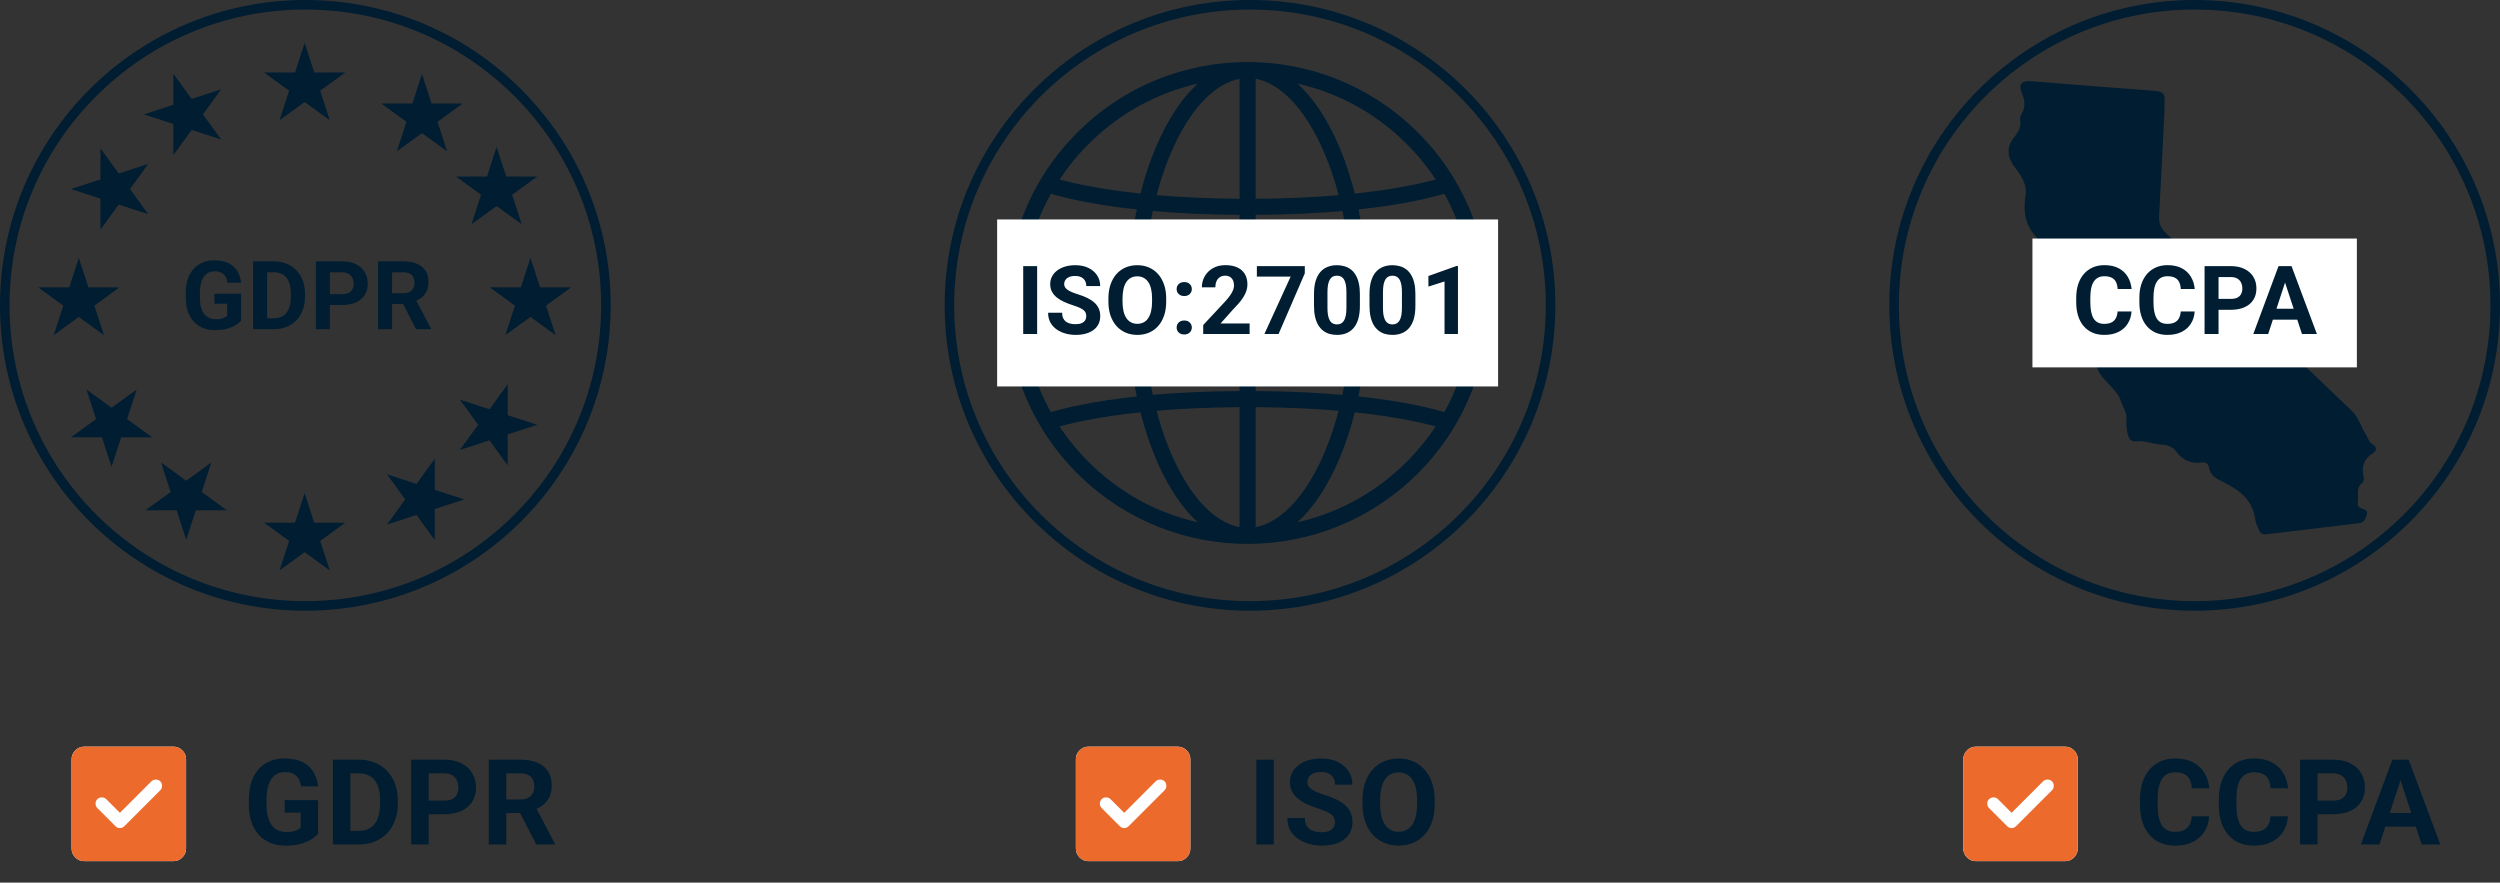 <svg width="524" height="185" viewBox="0 0 524 185" fill="none" xmlns="http://www.w3.org/2000/svg">
<rect x="0" y="0" width="524" height="185" fill="#333333" stroke="none"/>
<circle cx="64" cy="64" r="63" stroke="#001D32" stroke-width="2"/>
<path fill-rule="evenodd" clip-rule="evenodd" d="M63.853 9L65.863 15.188H72.374L67.109 19.015L69.119 25.203L63.853 21.38L58.588 25.203L60.598 19.015L55.333 15.188H61.843L63.853 9Z" fill="#001D32"/>
<path fill-rule="evenodd" clip-rule="evenodd" d="M88.444 15.518L90.458 21.706H96.965L91.699 25.533L93.71 31.721L88.444 27.897L83.179 31.721L85.192 25.533L79.927 21.706H86.434L88.444 15.518Z" fill="#001D32"/>
<path fill-rule="evenodd" clip-rule="evenodd" d="M104.086 30.809L106.1 36.997H112.607L107.342 40.824L109.352 47.012L104.086 43.188L98.821 47.012L100.834 40.824L95.569 36.997H102.076L104.086 30.809Z" fill="#001D32"/>
<path fill-rule="evenodd" clip-rule="evenodd" d="M111.186 54.042L113.2 60.234H119.707L114.442 64.061L116.452 70.249L111.186 66.422L105.921 70.249L107.934 64.061L102.669 60.234H109.176L111.186 54.042Z" fill="#001D32"/>
<path fill-rule="evenodd" clip-rule="evenodd" d="M16.521 54.042L18.531 60.234H25.038L19.776 64.061L21.786 70.249L16.521 66.422L11.255 70.249L13.265 64.061L8 60.234H14.511L16.521 54.042Z" fill="#001D32"/>
<path fill-rule="evenodd" clip-rule="evenodd" d="M63.853 103.357L65.863 109.548H72.374L67.109 113.372L69.119 119.563L63.853 115.736L58.588 119.563L60.598 113.372L55.333 109.548H61.843L63.853 103.357Z" fill="#001D32"/>
<path fill-rule="evenodd" clip-rule="evenodd" d="M14.865 39.617L21.053 37.607V31.1L24.88 36.365L31.068 34.352L27.245 39.617L31.068 44.886L24.88 42.873L21.053 48.138V41.631L14.865 39.617Z" fill="#001D32"/>
<path fill-rule="evenodd" clip-rule="evenodd" d="M30.156 23.975L36.344 21.965V15.458L40.171 20.724L46.359 18.713L42.536 23.975L46.359 29.244L40.171 27.231L36.344 32.496V25.989L30.156 23.975Z" fill="#001D32"/>
<path fill-rule="evenodd" clip-rule="evenodd" d="M39.024 113.14L37.014 106.952H30.507L35.772 103.125L33.762 96.937L39.024 100.761L44.29 96.937L42.279 103.125L47.545 106.952H41.038L39.024 113.14Z" fill="#001D32"/>
<path fill-rule="evenodd" clip-rule="evenodd" d="M23.383 97.849L21.372 91.658H14.865L20.131 87.834L18.121 81.643L23.383 85.47L28.651 81.646L26.638 87.834L31.903 91.661H25.396L23.383 97.849Z" fill="#001D32"/>
<path fill-rule="evenodd" clip-rule="evenodd" d="M112.607 89.041L106.416 91.051V97.558L102.592 92.293L96.4 94.303L100.228 89.041L96.4 83.772L102.592 85.785L106.416 80.52V87.027L112.607 89.041Z" fill="#001D32"/>
<path fill-rule="evenodd" clip-rule="evenodd" d="M97.316 104.679L91.124 106.693V113.2L87.3 107.935L81.109 109.945L84.936 104.679L81.109 99.414L87.3 101.427L91.124 96.162V102.669L97.316 104.679Z" fill="#001D32"/>
<path d="M50.539 61.568V67.203C50.318 67.47 49.976 67.76 49.514 68.072C49.051 68.378 48.456 68.642 47.727 68.863C46.997 69.085 46.115 69.195 45.08 69.195C44.162 69.195 43.325 69.046 42.57 68.746C41.815 68.44 41.164 67.994 40.617 67.408C40.077 66.822 39.66 66.106 39.367 65.26C39.074 64.407 38.928 63.434 38.928 62.34V61.451C38.928 60.357 39.068 59.384 39.348 58.531C39.634 57.678 40.041 56.959 40.568 56.373C41.096 55.787 41.724 55.341 42.453 55.035C43.182 54.729 43.993 54.576 44.885 54.576C46.122 54.576 47.137 54.778 47.932 55.182C48.726 55.579 49.331 56.132 49.748 56.842C50.171 57.545 50.432 58.352 50.529 59.264H47.688C47.616 58.782 47.479 58.362 47.277 58.004C47.075 57.646 46.786 57.366 46.408 57.164C46.037 56.962 45.555 56.861 44.963 56.861C44.475 56.861 44.038 56.962 43.654 57.164C43.277 57.359 42.958 57.649 42.697 58.033C42.437 58.417 42.238 58.893 42.102 59.459C41.965 60.025 41.897 60.683 41.897 61.432V62.34C41.897 63.082 41.968 63.74 42.111 64.312C42.255 64.879 42.466 65.357 42.746 65.748C43.033 66.132 43.384 66.422 43.801 66.617C44.217 66.812 44.703 66.91 45.256 66.91C45.718 66.91 46.102 66.871 46.408 66.793C46.721 66.715 46.971 66.62 47.16 66.51C47.355 66.393 47.505 66.282 47.609 66.178V63.658H44.934V61.568H50.539ZM57.418 69H54.322L54.341 66.715H57.418C58.186 66.715 58.834 66.542 59.361 66.197C59.888 65.846 60.285 65.335 60.552 64.664C60.826 63.993 60.962 63.183 60.962 62.232V61.539C60.962 60.81 60.884 60.169 60.728 59.615C60.578 59.062 60.354 58.596 60.054 58.219C59.755 57.841 59.387 57.558 58.951 57.369C58.515 57.174 58.013 57.076 57.447 57.076H54.263V54.781H57.447C58.397 54.781 59.267 54.944 60.054 55.27C60.849 55.589 61.535 56.047 62.115 56.647C62.694 57.245 63.14 57.962 63.453 58.795C63.772 59.622 63.931 60.543 63.931 61.559V62.232C63.931 63.242 63.772 64.163 63.453 64.996C63.14 65.829 62.694 66.546 62.115 67.144C61.542 67.737 60.855 68.196 60.054 68.522C59.26 68.841 58.381 69 57.418 69ZM55.982 54.781V69H53.052V54.781H55.982ZM71.747 63.932H68.124V61.647H71.747C72.307 61.647 72.763 61.555 73.115 61.373C73.466 61.184 73.723 60.924 73.886 60.592C74.049 60.26 74.13 59.885 74.13 59.469C74.13 59.046 74.049 58.652 73.886 58.287C73.723 57.922 73.466 57.63 73.115 57.408C72.763 57.187 72.307 57.076 71.747 57.076H69.14V69H66.21V54.781H71.747C72.861 54.781 73.814 54.983 74.609 55.387C75.409 55.784 76.021 56.334 76.445 57.037C76.868 57.74 77.079 58.544 77.079 59.449C77.079 60.367 76.868 61.161 76.445 61.832C76.021 62.503 75.409 63.02 74.609 63.385C73.814 63.749 72.861 63.932 71.747 63.932ZM79.251 54.781H84.553C85.641 54.781 86.575 54.944 87.356 55.27C88.144 55.595 88.749 56.077 89.173 56.715C89.596 57.353 89.807 58.137 89.807 59.068C89.807 59.83 89.677 60.484 89.417 61.031C89.163 61.572 88.802 62.024 88.333 62.389C87.871 62.747 87.327 63.033 86.702 63.248L85.774 63.736H81.165L81.145 61.451H84.573C85.087 61.451 85.514 61.36 85.852 61.178C86.191 60.995 86.445 60.742 86.614 60.416C86.79 60.09 86.878 59.713 86.878 59.283C86.878 58.828 86.793 58.434 86.624 58.102C86.455 57.77 86.197 57.516 85.852 57.34C85.507 57.164 85.074 57.076 84.553 57.076H82.18V69H79.251V54.781ZM87.2 69L83.958 62.662L87.053 62.643L90.335 68.863V69H87.2Z" fill="#001D32"/>
<mask id="mask0_3273_31103" style="mask-type:alpha" maskUnits="userSpaceOnUse" x="11" y="152" width="32" height="33">
<rect x="11" y="152.5" width="32" height="32" fill="#D9D9D9"/>
</mask>
<g mask="url(#mask0_3273_31103)">
<rect x="16.334" y="159.833" width="21.333" height="18.667" fill="white"/>
<path d="M25.133 170.367L22.267 167.5C22.022 167.256 21.711 167.133 21.333 167.133C20.956 167.133 20.644 167.256 20.4 167.5C20.156 167.744 20.033 168.056 20.033 168.433C20.033 168.811 20.156 169.122 20.4 169.367L24.2 173.167C24.467 173.433 24.778 173.567 25.133 173.567C25.489 173.567 25.8 173.433 26.067 173.167L33.6 165.633C33.844 165.389 33.967 165.078 33.967 164.7C33.967 164.322 33.844 164.011 33.6 163.767C33.356 163.522 33.044 163.4 32.667 163.4C32.289 163.4 31.978 163.522 31.733 163.767L25.133 170.367ZM17.667 180.5C16.933 180.5 16.306 180.239 15.783 179.717C15.261 179.194 15 178.567 15 177.833V159.167C15 158.433 15.261 157.806 15.783 157.283C16.306 156.761 16.933 156.5 17.667 156.5H36.333C37.067 156.5 37.694 156.761 38.217 157.283C38.739 157.806 39 158.433 39 159.167V177.833C39 178.567 38.739 179.194 38.217 179.717C37.694 180.239 37.067 180.5 36.333 180.5H17.667Z" fill="white"/>
<path d="M25.133 170.367L22.267 167.5C22.022 167.256 21.711 167.133 21.333 167.133C20.956 167.133 20.644 167.256 20.4 167.5C20.156 167.744 20.033 168.056 20.033 168.433C20.033 168.811 20.156 169.122 20.4 169.367L24.2 173.167C24.467 173.433 24.778 173.567 25.133 173.567C25.489 173.567 25.8 173.433 26.067 173.167L33.6 165.633C33.844 165.389 33.967 165.078 33.967 164.7C33.967 164.322 33.844 164.011 33.6 163.767C33.356 163.522 33.044 163.4 32.667 163.4C32.289 163.4 31.978 163.522 31.733 163.767L25.133 170.367ZM17.667 180.5C16.933 180.5 16.306 180.239 15.783 179.717C15.261 179.194 15 178.567 15 177.833V159.167C15 158.433 15.261 157.806 15.783 157.283C16.306 156.761 16.933 156.5 17.667 156.5H36.333C37.067 156.5 37.694 156.761 38.217 157.283C38.739 157.806 39 158.433 39 159.167V177.833C39 178.567 38.739 179.194 38.217 179.717C37.694 180.239 37.067 180.5 36.333 180.5H17.667Z" fill="#EC6A2B"/>
</g>
<path d="M66.674 167.71V174.754C66.397 175.088 65.97 175.45 65.392 175.84C64.814 176.223 64.07 176.552 63.158 176.829C62.247 177.106 61.144 177.244 59.85 177.244C58.703 177.244 57.657 177.057 56.713 176.683C55.769 176.3 54.955 175.743 54.272 175.01C53.596 174.278 53.075 173.383 52.709 172.325C52.343 171.259 52.16 170.042 52.16 168.675V167.564C52.16 166.197 52.335 164.98 52.685 163.914C53.043 162.848 53.551 161.949 54.21 161.216C54.87 160.484 55.655 159.926 56.566 159.544C57.478 159.161 58.491 158.97 59.606 158.97C61.152 158.97 62.422 159.222 63.415 159.727C64.407 160.223 65.164 160.915 65.685 161.802C66.214 162.681 66.54 163.69 66.662 164.83H63.109C63.02 164.227 62.849 163.702 62.597 163.255C62.344 162.807 61.982 162.457 61.51 162.205C61.046 161.953 60.444 161.827 59.704 161.827C59.093 161.827 58.548 161.953 58.068 162.205C57.596 162.449 57.197 162.811 56.872 163.292C56.546 163.772 56.298 164.366 56.127 165.074C55.956 165.782 55.871 166.604 55.871 167.54V168.675C55.871 169.603 55.96 170.424 56.139 171.141C56.318 171.849 56.583 172.447 56.933 172.935C57.291 173.415 57.73 173.777 58.251 174.021C58.772 174.266 59.378 174.388 60.07 174.388C60.648 174.388 61.128 174.339 61.51 174.241C61.901 174.144 62.214 174.026 62.45 173.887C62.694 173.741 62.882 173.602 63.012 173.472V170.323H59.667V167.71H66.674ZM75.234 177H71.365L71.389 174.144H75.234C76.195 174.144 77.004 173.928 77.664 173.497C78.323 173.057 78.819 172.418 79.153 171.58C79.495 170.742 79.666 169.729 79.666 168.541V167.674C79.666 166.762 79.568 165.961 79.373 165.269C79.186 164.577 78.905 163.995 78.53 163.523C78.156 163.051 77.696 162.697 77.151 162.461C76.606 162.217 75.979 162.095 75.271 162.095H71.292V159.227H75.271C76.459 159.227 77.546 159.43 78.53 159.837C79.523 160.236 80.382 160.809 81.106 161.558C81.83 162.307 82.388 163.202 82.778 164.244C83.177 165.277 83.377 166.429 83.377 167.698V168.541C83.377 169.802 83.177 170.953 82.778 171.995C82.388 173.037 81.83 173.932 81.106 174.681C80.39 175.421 79.531 175.995 78.53 176.402C77.537 176.801 76.439 177 75.234 177ZM73.44 159.227V177H69.778V159.227H73.44ZM93.109 170.665H88.58V167.808H93.109C93.809 167.808 94.379 167.694 94.818 167.466C95.257 167.23 95.579 166.905 95.782 166.49C95.986 166.075 96.088 165.607 96.088 165.086C96.088 164.557 95.986 164.065 95.782 163.609C95.579 163.153 95.257 162.787 94.818 162.51C94.379 162.234 93.809 162.095 93.109 162.095H89.85V177H86.188V159.227H93.109C94.501 159.227 95.693 159.479 96.686 159.983C97.687 160.48 98.452 161.167 98.981 162.046C99.51 162.925 99.774 163.93 99.774 165.062C99.774 166.209 99.51 167.202 98.981 168.04C98.452 168.878 97.687 169.525 96.686 169.981C95.693 170.437 94.501 170.665 93.109 170.665ZM102.451 159.227H109.079C110.438 159.227 111.606 159.43 112.583 159.837C113.568 160.244 114.324 160.846 114.853 161.644C115.382 162.441 115.647 163.422 115.647 164.585C115.647 165.538 115.484 166.355 115.158 167.039C114.841 167.715 114.389 168.28 113.804 168.736C113.226 169.183 112.546 169.542 111.765 169.81L110.605 170.42H104.844L104.819 167.564H109.104C109.747 167.564 110.28 167.45 110.703 167.222C111.126 166.994 111.443 166.677 111.655 166.27C111.875 165.863 111.985 165.391 111.985 164.854C111.985 164.284 111.879 163.792 111.667 163.377C111.456 162.962 111.134 162.645 110.703 162.425C110.272 162.205 109.73 162.095 109.079 162.095H106.113V177H102.451V159.227ZM112.388 177L108.335 169.078L112.204 169.053L116.306 176.829V177H112.388Z" fill="#001D32"/>
<circle cx="262" cy="64" r="63" stroke="#001D32" stroke-width="2"/>
<path d="M296.651 27.231C286.844 17.73 274.167 13 261.515 13H261.503C248.314 13 235.143 18.143 225.235 28.363C205.826 48.391 206.327 80.367 226.355 99.769C236.162 109.27 248.833 114 261.485 114H261.491H261.497C274.686 114 287.857 108.857 297.765 98.637C317.174 78.609 316.673 46.639 296.645 27.231H296.651ZM263.182 45.029C270.215 44.988 276.253 44.675 281.377 44.227C282.555 49.712 283.215 55.656 283.315 61.813H263.182V45.029ZM263.182 41.662V16.521C265.049 16.857 266.899 17.747 268.713 19.192C271.405 21.333 273.873 24.559 276.046 28.776C277.89 32.361 279.41 36.454 280.576 40.907C275.652 41.331 269.867 41.62 263.182 41.668V41.662ZM259.818 16.527V41.662C253.133 41.62 247.354 41.325 242.43 40.907C243.484 36.897 244.821 33.163 246.435 29.831C250.146 22.159 254.947 17.423 259.824 16.527H259.818ZM259.818 45.029V61.813H239.679C239.779 55.662 240.456 49.724 241.634 44.227C246.753 44.675 252.791 44.988 259.818 45.029ZM236.315 61.813H214.391C214.65 54.288 216.682 47.064 220.276 40.612C223.174 41.479 228.976 42.9 238.277 43.903C237.075 49.635 236.415 55.709 236.315 61.819V61.813ZM236.321 65.181C236.421 71.296 237.069 77.371 238.271 83.097C228.964 84.094 223.162 85.521 220.264 86.388C216.682 79.954 214.656 72.73 214.391 65.181H236.321ZM239.685 65.181H259.818V81.965C252.785 82.006 246.747 82.319 241.623 82.767C240.445 77.282 239.785 71.338 239.685 65.181ZM259.818 85.338V110.479C257.951 110.143 256.101 109.253 254.287 107.814C251.595 105.673 249.127 102.447 246.954 98.23C245.11 94.644 243.59 90.552 242.424 86.099C247.348 85.674 253.133 85.385 259.818 85.338ZM263.182 110.473V85.338C269.867 85.38 275.646 85.674 280.57 86.099C279.516 90.109 278.179 93.837 276.565 97.174C272.854 104.847 268.053 109.577 263.176 110.479L263.182 110.473ZM263.182 81.965V65.181H283.321C283.221 71.332 282.55 77.271 281.366 82.767C276.247 82.319 270.209 82.006 263.182 81.965ZM286.685 65.181H308.609C308.35 72.706 306.323 79.93 302.724 86.382C299.826 85.515 294.018 84.094 284.723 83.091C285.925 77.359 286.585 71.285 286.685 65.175V65.181ZM286.679 61.813C286.579 55.698 285.931 49.623 284.729 43.897C294.036 42.9 299.838 41.473 302.736 40.606C306.318 47.04 308.344 54.265 308.609 61.813H286.679ZM294.313 29.648C296.828 32.084 299.037 34.756 300.922 37.61C297.912 38.442 292.387 39.686 283.963 40.577C282.732 35.741 281.101 31.217 279.045 27.225C276.912 23.085 274.509 19.853 271.953 17.517C280.311 19.405 288.022 23.545 294.313 29.643V29.648ZM227.65 30.704C232.174 26.039 237.482 22.418 243.431 19.953C245.917 18.921 248.467 18.113 251.065 17.523C248.273 20.065 245.669 23.674 243.407 28.357C241.611 32.072 240.162 36.195 239.043 40.577C230.631 39.686 225.106 38.442 222.096 37.616C223.71 35.169 225.565 32.857 227.645 30.704H227.65ZM228.693 97.346C226.178 94.91 223.969 92.238 222.084 89.384C225.094 88.552 230.619 87.308 239.049 86.418C240.28 91.254 241.911 95.783 243.967 99.769C246.099 103.909 248.503 107.141 251.059 109.471C242.701 107.584 234.984 103.444 228.699 97.346H228.693ZM295.355 96.29C290.832 100.955 285.524 104.57 279.575 107.041C277.089 108.073 274.539 108.881 271.941 109.471C274.733 106.929 277.336 103.314 279.598 98.637C281.395 94.922 282.85 90.799 283.963 86.418C292.375 87.308 297.9 88.552 300.91 89.378C299.296 91.826 297.441 94.137 295.361 96.29H295.355Z" fill="#001D32"/>
<rect width="105" height="35" transform="translate(209 46)" fill="white"/>
<path d="M217.385 55.781V70H214.465V55.781H217.385ZM227.681 66.279C227.681 66.025 227.642 65.797 227.564 65.596C227.492 65.387 227.356 65.199 227.154 65.029C226.952 64.853 226.669 64.681 226.304 64.512C225.94 64.342 225.468 64.167 224.888 63.984C224.244 63.776 223.632 63.542 223.052 63.281C222.479 63.021 221.972 62.718 221.529 62.373C221.093 62.022 220.748 61.615 220.494 61.152C220.246 60.69 220.123 60.153 220.123 59.541C220.123 58.949 220.253 58.411 220.513 57.93C220.774 57.441 221.138 57.025 221.607 56.68C222.076 56.328 222.629 56.058 223.267 55.869C223.912 55.68 224.618 55.586 225.386 55.586C226.435 55.586 227.349 55.775 228.13 56.152C228.912 56.53 229.517 57.047 229.947 57.705C230.383 58.363 230.601 59.115 230.601 59.961H227.691C227.691 59.544 227.603 59.18 227.427 58.867C227.258 58.548 226.998 58.297 226.646 58.115C226.301 57.933 225.865 57.842 225.338 57.842C224.83 57.842 224.407 57.92 224.068 58.076C223.729 58.226 223.476 58.431 223.306 58.691C223.137 58.945 223.052 59.232 223.052 59.551C223.052 59.792 223.111 60.01 223.228 60.205C223.352 60.4 223.534 60.583 223.775 60.752C224.016 60.921 224.312 61.081 224.664 61.23C225.015 61.38 225.422 61.527 225.884 61.67C226.659 61.904 227.339 62.168 227.925 62.461C228.518 62.754 229.013 63.083 229.41 63.447C229.807 63.812 230.106 64.225 230.308 64.688C230.51 65.15 230.611 65.674 230.611 66.26C230.611 66.878 230.49 67.432 230.25 67.92C230.009 68.408 229.66 68.822 229.205 69.16C228.749 69.499 228.205 69.756 227.574 69.932C226.942 70.107 226.236 70.195 225.455 70.195C224.752 70.195 224.058 70.104 223.375 69.922C222.691 69.733 222.069 69.45 221.509 69.072C220.956 68.695 220.513 68.213 220.181 67.627C219.849 67.041 219.683 66.348 219.683 65.547H222.623C222.623 65.99 222.691 66.364 222.828 66.67C222.964 66.976 223.157 67.223 223.404 67.412C223.658 67.601 223.957 67.738 224.302 67.822C224.654 67.907 225.038 67.949 225.455 67.949C225.963 67.949 226.379 67.878 226.705 67.734C227.037 67.591 227.281 67.393 227.437 67.139C227.6 66.885 227.681 66.598 227.681 66.279ZM244.433 62.559V63.232C244.433 64.313 244.286 65.283 243.993 66.143C243.7 67.002 243.287 67.734 242.753 68.34C242.219 68.939 241.581 69.398 240.839 69.717C240.103 70.036 239.286 70.195 238.388 70.195C237.496 70.195 236.679 70.036 235.937 69.717C235.201 69.398 234.563 68.939 234.023 68.34C233.482 67.734 233.062 67.002 232.763 66.143C232.47 65.283 232.323 64.313 232.323 63.232V62.559C232.323 61.471 232.47 60.501 232.763 59.648C233.056 58.789 233.469 58.057 234.003 57.451C234.543 56.846 235.182 56.383 235.917 56.065C236.659 55.745 237.476 55.586 238.368 55.586C239.267 55.586 240.084 55.745 240.82 56.065C241.562 56.383 242.2 56.846 242.734 57.451C243.274 58.057 243.691 58.789 243.984 59.648C244.283 60.501 244.433 61.471 244.433 62.559ZM241.474 63.232V62.539C241.474 61.784 241.405 61.12 241.269 60.547C241.132 59.974 240.93 59.492 240.663 59.102C240.396 58.711 240.071 58.418 239.687 58.223C239.303 58.021 238.863 57.92 238.368 57.92C237.874 57.92 237.434 58.021 237.05 58.223C236.672 58.418 236.35 58.711 236.083 59.102C235.823 59.492 235.624 59.974 235.487 60.547C235.351 61.12 235.282 61.784 235.282 62.539V63.232C235.282 63.981 235.351 64.645 235.487 65.225C235.624 65.797 235.826 66.283 236.093 66.68C236.36 67.07 236.685 67.367 237.07 67.568C237.454 67.77 237.893 67.871 238.388 67.871C238.883 67.871 239.322 67.77 239.706 67.568C240.09 67.367 240.413 67.07 240.673 66.68C240.933 66.283 241.132 65.797 241.269 65.225C241.405 64.645 241.474 63.981 241.474 63.232ZM246.624 68.643C246.624 68.226 246.767 67.878 247.054 67.598C247.346 67.318 247.734 67.178 248.216 67.178C248.697 67.178 249.082 67.318 249.368 67.598C249.661 67.878 249.807 68.226 249.807 68.643C249.807 69.059 249.661 69.408 249.368 69.688C249.082 69.967 248.697 70.107 248.216 70.107C247.734 70.107 247.346 69.967 247.054 69.688C246.767 69.408 246.624 69.059 246.624 68.643ZM246.624 60.586C246.624 60.169 246.767 59.821 247.054 59.541C247.346 59.261 247.734 59.121 248.216 59.121C248.697 59.121 249.082 59.261 249.368 59.541C249.661 59.821 249.807 60.169 249.807 60.586C249.807 61.003 249.661 61.351 249.368 61.631C249.082 61.911 248.697 62.051 248.216 62.051C247.734 62.051 247.346 61.911 247.054 61.631C246.767 61.351 246.624 61.003 246.624 60.586ZM261.92 67.803V70H252.194V68.125L256.793 63.193C257.256 62.679 257.62 62.227 257.887 61.836C258.154 61.439 258.346 61.084 258.463 60.772C258.587 60.453 258.649 60.15 258.649 59.863C258.649 59.434 258.577 59.066 258.434 58.76C258.291 58.447 258.079 58.206 257.799 58.037C257.526 57.868 257.187 57.783 256.784 57.783C256.354 57.783 255.983 57.887 255.67 58.096C255.364 58.304 255.13 58.594 254.967 58.965C254.811 59.336 254.733 59.756 254.733 60.225H251.911C251.911 59.378 252.112 58.603 252.516 57.9C252.92 57.191 253.489 56.628 254.225 56.211C254.961 55.788 255.833 55.576 256.842 55.576C257.838 55.576 258.678 55.739 259.362 56.065C260.052 56.383 260.573 56.846 260.924 57.451C261.282 58.05 261.461 58.766 261.461 59.6C261.461 60.068 261.386 60.527 261.237 60.977C261.087 61.419 260.872 61.862 260.592 62.305C260.319 62.741 259.987 63.184 259.596 63.633C259.205 64.082 258.773 64.547 258.297 65.029L255.827 67.803H261.92ZM273.486 55.781V57.295L267.988 70H265.02L270.518 57.978H263.438V55.781H273.486ZM285.033 61.641V64.102C285.033 65.169 284.919 66.091 284.691 66.865C284.463 67.633 284.134 68.265 283.705 68.76C283.282 69.248 282.777 69.609 282.191 69.844C281.605 70.078 280.954 70.195 280.238 70.195C279.665 70.195 279.131 70.124 278.636 69.981C278.142 69.831 277.696 69.6 277.298 69.287C276.908 68.975 276.569 68.581 276.283 68.106C276.003 67.624 275.788 67.051 275.638 66.387C275.489 65.723 275.414 64.961 275.414 64.102V61.641C275.414 60.573 275.528 59.658 275.755 58.897C275.99 58.128 276.319 57.5 276.742 57.012C277.171 56.523 277.679 56.165 278.265 55.938C278.851 55.703 279.502 55.586 280.218 55.586C280.791 55.586 281.322 55.661 281.81 55.81C282.305 55.954 282.751 56.178 283.148 56.484C283.545 56.79 283.884 57.184 284.164 57.666C284.444 58.141 284.658 58.711 284.808 59.375C284.958 60.033 285.033 60.788 285.033 61.641ZM282.211 64.473V61.26C282.211 60.745 282.181 60.296 282.123 59.912C282.071 59.528 281.989 59.203 281.879 58.935C281.768 58.662 281.631 58.441 281.468 58.272C281.306 58.102 281.12 57.978 280.912 57.9C280.703 57.822 280.472 57.783 280.218 57.783C279.899 57.783 279.616 57.845 279.369 57.969C279.128 58.092 278.923 58.291 278.754 58.565C278.584 58.831 278.454 59.19 278.363 59.639C278.278 60.081 278.236 60.622 278.236 61.26V64.473C278.236 64.987 278.262 65.439 278.314 65.83C278.373 66.221 278.457 66.556 278.568 66.836C278.685 67.109 278.822 67.334 278.978 67.51C279.141 67.679 279.326 67.803 279.535 67.881C279.75 67.959 279.984 67.998 280.238 67.998C280.55 67.998 280.827 67.936 281.068 67.812C281.315 67.682 281.524 67.481 281.693 67.207C281.869 66.927 281.999 66.562 282.084 66.113C282.168 65.664 282.211 65.117 282.211 64.473ZM296.667 61.641V64.102C296.667 65.169 296.553 66.091 296.325 66.865C296.098 67.633 295.769 68.265 295.339 68.76C294.916 69.248 294.411 69.609 293.825 69.844C293.239 70.078 292.588 70.195 291.872 70.195C291.299 70.195 290.765 70.124 290.271 69.981C289.776 69.831 289.33 69.6 288.933 69.287C288.542 68.975 288.204 68.581 287.917 68.106C287.637 67.624 287.422 67.051 287.273 66.387C287.123 65.723 287.048 64.961 287.048 64.102V61.641C287.048 60.573 287.162 59.658 287.39 58.897C287.624 58.128 287.953 57.5 288.376 57.012C288.806 56.523 289.314 56.165 289.9 55.938C290.486 55.703 291.137 55.586 291.853 55.586C292.426 55.586 292.956 55.661 293.445 55.81C293.939 55.954 294.385 56.178 294.782 56.484C295.18 56.79 295.518 57.184 295.798 57.666C296.078 58.141 296.293 58.711 296.443 59.375C296.592 60.033 296.667 60.788 296.667 61.641ZM293.845 64.473V61.26C293.845 60.745 293.816 60.296 293.757 59.912C293.705 59.528 293.624 59.203 293.513 58.935C293.402 58.662 293.265 58.441 293.103 58.272C292.94 58.102 292.754 57.978 292.546 57.9C292.338 57.822 292.107 57.783 291.853 57.783C291.534 57.783 291.251 57.845 291.003 57.969C290.762 58.092 290.557 58.291 290.388 58.565C290.219 58.831 290.088 59.19 289.997 59.639C289.913 60.081 289.87 60.622 289.87 61.26V64.473C289.87 64.987 289.896 65.439 289.948 65.83C290.007 66.221 290.092 66.556 290.202 66.836C290.32 67.109 290.456 67.334 290.613 67.51C290.775 67.679 290.961 67.803 291.169 67.881C291.384 67.959 291.618 67.998 291.872 67.998C292.185 67.998 292.461 67.936 292.702 67.812C292.95 67.682 293.158 67.481 293.327 67.207C293.503 66.927 293.633 66.562 293.718 66.113C293.803 65.664 293.845 65.117 293.845 64.473ZM305.587 55.752V70H302.774V58.994L299.395 60.068V57.852L305.284 55.752H305.587Z" fill="#001D32"/>
<mask id="mask1_3273_31103" style="mask-type:alpha" maskUnits="userSpaceOnUse" x="221" y="152" width="33" height="33">
<rect x="221.5" y="152.5" width="32" height="32" fill="#D9D9D9"/>
</mask>
<g mask="url(#mask1_3273_31103)">
<rect x="226.833" y="159.833" width="21.333" height="18.667" fill="white"/>
<path d="M235.633 170.367L232.767 167.5C232.522 167.256 232.211 167.133 231.833 167.133C231.456 167.133 231.144 167.256 230.9 167.5C230.656 167.744 230.533 168.056 230.533 168.433C230.533 168.811 230.656 169.122 230.9 169.367L234.7 173.167C234.967 173.433 235.278 173.567 235.633 173.567C235.989 173.567 236.3 173.433 236.567 173.167L244.1 165.633C244.344 165.389 244.467 165.078 244.467 164.7C244.467 164.322 244.344 164.011 244.1 163.767C243.856 163.522 243.544 163.4 243.167 163.4C242.789 163.4 242.478 163.522 242.233 163.767L235.633 170.367ZM228.167 180.5C227.433 180.5 226.806 180.239 226.283 179.717C225.761 179.194 225.5 178.567 225.5 177.833V159.167C225.5 158.433 225.761 157.806 226.283 157.283C226.806 156.761 227.433 156.5 228.167 156.5H246.833C247.567 156.5 248.194 156.761 248.717 157.283C249.239 157.806 249.5 158.433 249.5 159.167V177.833C249.5 178.567 249.239 179.194 248.717 179.717C248.194 180.239 247.567 180.5 246.833 180.5H228.167Z" fill="white"/>
<path d="M235.633 170.367L232.767 167.5C232.522 167.256 232.211 167.133 231.833 167.133C231.456 167.133 231.144 167.256 230.9 167.5C230.656 167.744 230.533 168.056 230.533 168.433C230.533 168.811 230.656 169.122 230.9 169.367L234.7 173.167C234.967 173.433 235.278 173.567 235.633 173.567C235.989 173.567 236.3 173.433 236.567 173.167L244.1 165.633C244.344 165.389 244.467 165.078 244.467 164.7C244.467 164.322 244.344 164.011 244.1 163.767C243.856 163.522 243.544 163.4 243.167 163.4C242.789 163.4 242.478 163.522 242.233 163.767L235.633 170.367ZM228.167 180.5C227.433 180.5 226.806 180.239 226.283 179.717C225.761 179.194 225.5 178.567 225.5 177.833V159.167C225.5 158.433 225.761 157.806 226.283 157.283C226.806 156.761 227.433 156.5 228.167 156.5H246.833C247.567 156.5 248.194 156.761 248.717 157.283C249.239 157.806 249.5 158.433 249.5 159.167V177.833C249.5 178.567 249.239 179.194 248.717 179.717C248.194 180.239 247.567 180.5 246.833 180.5H228.167Z" fill="#EC6A2B"/>
</g>
<path d="M266.981 159.227V177H263.331V159.227H266.981ZM279.814 172.349C279.814 172.032 279.765 171.747 279.668 171.495C279.578 171.234 279.407 170.998 279.155 170.787C278.903 170.567 278.549 170.351 278.093 170.14C277.637 169.928 277.047 169.708 276.323 169.48C275.517 169.22 274.752 168.927 274.028 168.602C273.312 168.276 272.677 167.898 272.124 167.466C271.578 167.027 271.147 166.518 270.83 165.94C270.52 165.363 270.366 164.691 270.366 163.926C270.366 163.186 270.529 162.514 270.854 161.912C271.18 161.302 271.635 160.781 272.221 160.35C272.807 159.91 273.499 159.572 274.296 159.336C275.102 159.1 275.985 158.982 276.945 158.982C278.256 158.982 279.399 159.218 280.376 159.69C281.352 160.162 282.109 160.809 282.646 161.631C283.191 162.453 283.464 163.393 283.464 164.451H279.826C279.826 163.93 279.716 163.475 279.497 163.084C279.285 162.685 278.96 162.372 278.52 162.144C278.089 161.916 277.544 161.802 276.884 161.802C276.25 161.802 275.721 161.9 275.297 162.095C274.874 162.282 274.557 162.539 274.345 162.864C274.134 163.182 274.028 163.54 274.028 163.938C274.028 164.24 274.101 164.512 274.248 164.756C274.402 165 274.63 165.228 274.931 165.44C275.232 165.652 275.603 165.851 276.042 166.038C276.482 166.225 276.99 166.408 277.568 166.587C278.536 166.88 279.387 167.21 280.119 167.576C280.86 167.942 281.478 168.353 281.975 168.809C282.471 169.265 282.845 169.782 283.098 170.359C283.35 170.937 283.476 171.592 283.476 172.325C283.476 173.098 283.326 173.79 283.025 174.4C282.723 175.01 282.288 175.527 281.718 175.95C281.149 176.373 280.469 176.695 279.68 176.915C278.89 177.134 278.007 177.244 277.031 177.244C276.152 177.244 275.285 177.13 274.431 176.902C273.576 176.666 272.799 176.312 272.099 175.84C271.407 175.368 270.854 174.766 270.439 174.034C270.024 173.301 269.817 172.435 269.817 171.434H273.491C273.491 171.987 273.576 172.455 273.747 172.837C273.918 173.22 274.158 173.529 274.467 173.765C274.785 174.001 275.159 174.172 275.59 174.278C276.03 174.384 276.51 174.437 277.031 174.437C277.666 174.437 278.186 174.347 278.593 174.168C279.008 173.989 279.314 173.741 279.509 173.423C279.712 173.106 279.814 172.748 279.814 172.349ZM300.716 167.698V168.541C300.716 169.891 300.533 171.104 300.167 172.178C299.8 173.252 299.284 174.168 298.616 174.925C297.949 175.674 297.152 176.247 296.224 176.646C295.304 177.045 294.283 177.244 293.16 177.244C292.045 177.244 291.024 177.045 290.096 176.646C289.176 176.247 288.379 175.674 287.703 174.925C287.028 174.168 286.503 173.252 286.129 172.178C285.762 171.104 285.579 169.891 285.579 168.541V167.698C285.579 166.339 285.762 165.127 286.129 164.061C286.495 162.986 287.012 162.071 287.679 161.314C288.354 160.557 289.152 159.979 290.071 159.581C290.999 159.182 292.021 158.982 293.135 158.982C294.258 158.982 295.28 159.182 296.199 159.581C297.127 159.979 297.925 160.557 298.592 161.314C299.267 162.071 299.788 162.986 300.154 164.061C300.529 165.127 300.716 166.339 300.716 167.698ZM297.017 168.541V167.674C297.017 166.73 296.932 165.9 296.761 165.184C296.59 164.467 296.338 163.865 296.004 163.377C295.67 162.889 295.264 162.522 294.783 162.278C294.303 162.026 293.754 161.9 293.135 161.9C292.517 161.9 291.968 162.026 291.487 162.278C291.015 162.522 290.613 162.889 290.279 163.377C289.953 163.865 289.705 164.467 289.534 165.184C289.363 165.9 289.278 166.73 289.278 167.674V168.541C289.278 169.476 289.363 170.306 289.534 171.031C289.705 171.747 289.958 172.353 290.291 172.85C290.625 173.338 291.032 173.708 291.512 173.96C291.992 174.213 292.541 174.339 293.16 174.339C293.778 174.339 294.328 174.213 294.808 173.96C295.288 173.708 295.691 173.338 296.016 172.85C296.342 172.353 296.59 171.747 296.761 171.031C296.932 170.306 297.017 169.476 297.017 168.541Z" fill="#001D32"/>
<circle cx="460" cy="64" r="63" stroke="#001D32" stroke-width="2"/>
<g clip-path="url(#clip0_3273_31103)">
<path d="M453.684 23C453.307 30.543 452.968 37.856 452.553 45.164C452.469 46.633 452.803 47.749 453.9 48.795C466.933 61.221 479.926 73.691 492.948 86.128C494.392 87.508 494.835 89.449 495.881 91.054C496.353 91.777 496.515 92.69 497.358 93.192C498.393 93.809 498.029 94.559 497.304 95.022C495.46 96.204 494.938 97.802 495.408 99.873C495.5 100.274 495.438 100.962 495.18 101.15C493.681 102.24 494.429 103.818 494.193 105.171C494.081 105.812 494.284 106.342 494.952 106.561C495.653 106.792 496.412 106.976 496.056 107.985C495.773 108.787 495.451 109.55 494.41 109.672C490.835 110.087 482.615 111.068 475.147 111.975C474.331 112.074 473.758 111.897 473.474 111.059C473.244 110.385 472.808 109.747 472.731 109.063C472.276 105.019 469.594 102.839 466.28 101.176C464.833 100.449 463.306 99.886 463.005 97.946C462.908 97.319 462.416 96.814 461.583 96.926C459.371 97.227 457.54 96.559 456.197 94.707C455.453 93.683 454.34 93.23 453.162 93.196C451.286 93.142 449.548 92.233 447.604 92.51C446.519 92.663 446.079 91.622 445.904 90.719C445.722 89.774 445.628 88.779 445.702 87.823C445.81 86.435 444.98 85.416 444.635 84.306C443.589 80.938 439.74 79.576 439.276 75.981C439.217 75.526 438.518 75.137 438.084 74.754C436.144 73.043 435.924 71.59 437.277 69.421C438.097 68.108 437.327 67.298 436.262 66.789C435.367 66.36 434.578 65.835 433.865 65.172C433.375 64.717 433.009 64.184 433.108 63.466C433.525 60.442 433.004 57.795 430.184 56.049C429.177 55.425 429.855 54.288 429.384 53.397C428.502 51.726 427.247 50.326 426.15 48.881C424.188 46.297 424.139 43.753 424.582 40.749C424.877 38.738 423.647 36.744 422.367 35.153C420.777 33.178 420.45 30.861 422.049 28.932C423.001 27.781 423.707 26.655 423.409 25.083C423.344 24.739 423.479 24.284 423.672 23.975C424.586 22.503 424.45 21.079 423.789 19.534C423.005 17.706 423.713 16.862 425.688 17.018C434.389 17.71 443.088 18.42 451.793 19.058C453.194 19.162 453.801 19.691 453.691 21.092C453.637 21.801 453.682 22.518 453.682 22.999L453.684 23Z" fill="#001D32"/>
</g>
<rect width="68" height="27" transform="translate(426 50)" fill="white"/>
<path d="M443.847 65.283H446.767C446.709 66.24 446.445 67.09 445.976 67.832C445.514 68.574 444.866 69.154 444.033 69.57C443.206 69.987 442.21 70.195 441.045 70.195C440.133 70.195 439.316 70.039 438.593 69.727C437.871 69.408 437.252 68.952 436.738 68.359C436.23 67.767 435.843 67.051 435.576 66.211C435.309 65.371 435.175 64.43 435.175 63.389V62.402C435.175 61.361 435.312 60.42 435.586 59.58C435.865 58.734 436.263 58.014 436.777 57.422C437.298 56.829 437.92 56.374 438.642 56.055C439.365 55.736 440.172 55.576 441.064 55.576C442.249 55.576 443.248 55.791 444.062 56.221C444.882 56.65 445.517 57.243 445.966 57.998C446.422 58.753 446.696 59.613 446.787 60.576H443.857C443.824 60.003 443.711 59.518 443.515 59.121C443.32 58.717 443.024 58.415 442.627 58.213C442.236 58.005 441.715 57.9 441.064 57.9C440.576 57.9 440.149 57.992 439.785 58.174C439.42 58.356 439.114 58.633 438.867 59.004C438.619 59.375 438.434 59.844 438.31 60.41C438.193 60.97 438.134 61.628 438.134 62.383V63.389C438.134 64.124 438.19 64.772 438.3 65.332C438.411 65.885 438.58 66.354 438.808 66.738C439.043 67.116 439.342 67.402 439.707 67.598C440.078 67.787 440.524 67.881 441.045 67.881C441.657 67.881 442.161 67.783 442.558 67.588C442.955 67.393 443.258 67.103 443.466 66.719C443.681 66.335 443.808 65.856 443.847 65.283ZM457.083 65.283H460.003C459.945 66.24 459.681 67.09 459.212 67.832C458.75 68.574 458.102 69.154 457.269 69.57C456.442 69.987 455.446 70.195 454.28 70.195C453.369 70.195 452.552 70.039 451.829 69.727C451.107 69.408 450.488 68.952 449.974 68.359C449.466 67.767 449.079 67.051 448.812 66.211C448.545 65.371 448.411 64.43 448.411 63.389V62.402C448.411 61.361 448.548 60.42 448.821 59.58C449.101 58.734 449.499 58.014 450.013 57.422C450.534 56.829 451.155 56.374 451.878 56.055C452.601 55.736 453.408 55.576 454.3 55.576C455.485 55.576 456.484 55.791 457.298 56.221C458.118 56.65 458.753 57.243 459.202 57.998C459.658 58.753 459.932 59.613 460.023 60.576H457.093C457.06 60.003 456.946 59.518 456.751 59.121C456.556 58.717 456.26 58.415 455.862 58.213C455.472 58.005 454.951 57.9 454.3 57.9C453.812 57.9 453.385 57.992 453.021 58.174C452.656 58.356 452.35 58.633 452.103 59.004C451.855 59.375 451.67 59.844 451.546 60.41C451.429 60.97 451.37 61.628 451.37 62.383V63.389C451.37 64.124 451.426 64.772 451.536 65.332C451.647 65.885 451.816 66.354 452.044 66.738C452.279 67.116 452.578 67.402 452.943 67.598C453.314 67.787 453.76 67.881 454.28 67.881C454.892 67.881 455.397 67.783 455.794 67.588C456.191 67.393 456.494 67.103 456.702 66.719C456.917 66.335 457.044 65.856 457.083 65.283ZM467.614 64.932H463.991V62.647H467.614C468.174 62.647 468.63 62.555 468.981 62.373C469.333 62.184 469.59 61.924 469.753 61.592C469.915 61.26 469.997 60.885 469.997 60.469C469.997 60.046 469.915 59.652 469.753 59.287C469.59 58.922 469.333 58.63 468.981 58.408C468.63 58.187 468.174 58.076 467.614 58.076H465.007V70H462.077V55.781H467.614C468.727 55.781 469.681 55.983 470.475 56.387C471.276 56.784 471.888 57.334 472.311 58.037C472.735 58.74 472.946 59.544 472.946 60.449C472.946 61.367 472.735 62.161 472.311 62.832C471.888 63.503 471.276 64.02 470.475 64.385C469.681 64.749 468.727 64.932 467.614 64.932ZM479.278 58.213L475.411 70H472.295L477.579 55.781H479.561L479.278 58.213ZM482.491 70L478.614 58.213L478.301 55.781H480.303L485.616 70H482.491ZM482.315 64.707V67.002H474.805V64.707H482.315Z" fill="#001D32"/>
<mask id="mask2_3273_31103" style="mask-type:alpha" maskUnits="userSpaceOnUse" x="407" y="152" width="33" height="33">
<rect x="407.5" y="152.5" width="32" height="32" fill="#D9D9D9"/>
</mask>
<g mask="url(#mask2_3273_31103)">
<rect x="412.833" y="159.833" width="21.333" height="18.667" fill="white"/>
<path d="M421.633 170.367L418.767 167.5C418.522 167.256 418.211 167.133 417.833 167.133C417.456 167.133 417.144 167.256 416.9 167.5C416.656 167.744 416.533 168.056 416.533 168.433C416.533 168.811 416.656 169.122 416.9 169.367L420.7 173.167C420.967 173.433 421.278 173.567 421.633 173.567C421.989 173.567 422.3 173.433 422.567 173.167L430.1 165.633C430.344 165.389 430.467 165.078 430.467 164.7C430.467 164.322 430.344 164.011 430.1 163.767C429.856 163.522 429.544 163.4 429.167 163.4C428.789 163.4 428.478 163.522 428.233 163.767L421.633 170.367ZM414.167 180.5C413.433 180.5 412.806 180.239 412.283 179.717C411.761 179.194 411.5 178.567 411.5 177.833V159.167C411.5 158.433 411.761 157.806 412.283 157.283C412.806 156.761 413.433 156.5 414.167 156.5H432.833C433.567 156.5 434.194 156.761 434.717 157.283C435.239 157.806 435.5 158.433 435.5 159.167V177.833C435.5 178.567 435.239 179.194 434.717 179.717C434.194 180.239 433.567 180.5 432.833 180.5H414.167Z" fill="white"/>
<path d="M421.633 170.367L418.767 167.5C418.522 167.256 418.211 167.133 417.833 167.133C417.456 167.133 417.144 167.256 416.9 167.5C416.656 167.744 416.533 168.056 416.533 168.433C416.533 168.811 416.656 169.122 416.9 169.367L420.7 173.167C420.967 173.433 421.278 173.567 421.633 173.567C421.989 173.567 422.3 173.433 422.567 173.167L430.1 165.633C430.344 165.389 430.467 165.078 430.467 164.7C430.467 164.322 430.344 164.011 430.1 163.767C429.856 163.522 429.544 163.4 429.167 163.4C428.789 163.4 428.478 163.522 428.233 163.767L421.633 170.367ZM414.167 180.5C413.433 180.5 412.806 180.239 412.283 179.717C411.761 179.194 411.5 178.567 411.5 177.833V159.167C411.5 158.433 411.761 157.806 412.283 157.283C412.806 156.761 413.433 156.5 414.167 156.5H432.833C433.567 156.5 434.194 156.761 434.717 157.283C435.239 157.806 435.5 158.433 435.5 159.167V177.833C435.5 178.567 435.239 179.194 434.717 179.717C434.194 180.239 433.567 180.5 432.833 180.5H414.167Z" fill="#EC6A2B"/>
</g>
<path d="M459.39 171.104H463.04C462.966 172.3 462.637 173.362 462.051 174.29C461.473 175.218 460.663 175.942 459.622 176.463C458.588 176.984 457.343 177.244 455.886 177.244C454.747 177.244 453.726 177.049 452.822 176.658C451.919 176.259 451.146 175.69 450.503 174.949C449.868 174.209 449.384 173.313 449.05 172.264C448.717 171.214 448.55 170.038 448.55 168.736V167.503C448.55 166.201 448.721 165.025 449.062 163.975C449.412 162.917 449.909 162.018 450.552 161.277C451.203 160.537 451.98 159.967 452.883 159.568C453.787 159.17 454.796 158.97 455.911 158.97C457.392 158.97 458.641 159.239 459.658 159.776C460.684 160.313 461.477 161.054 462.039 161.998C462.608 162.942 462.95 164.016 463.064 165.22H459.402C459.361 164.504 459.219 163.898 458.975 163.401C458.73 162.897 458.36 162.518 457.864 162.266C457.375 162.006 456.724 161.875 455.911 161.875C455.3 161.875 454.767 161.989 454.312 162.217C453.856 162.445 453.473 162.791 453.164 163.255C452.855 163.719 452.623 164.305 452.468 165.013C452.322 165.713 452.249 166.535 452.249 167.479V168.736C452.249 169.655 452.318 170.465 452.456 171.165C452.594 171.857 452.806 172.443 453.091 172.923C453.384 173.395 453.758 173.753 454.214 173.997C454.678 174.233 455.235 174.351 455.886 174.351C456.651 174.351 457.282 174.229 457.778 173.985C458.275 173.741 458.653 173.379 458.914 172.898C459.182 172.418 459.341 171.82 459.39 171.104ZM475.897 171.104H479.547C479.474 172.3 479.144 173.362 478.558 174.29C477.98 175.218 477.171 175.942 476.129 176.463C475.095 176.984 473.85 177.244 472.394 177.244C471.254 177.244 470.233 177.049 469.33 176.658C468.426 176.259 467.653 175.69 467.01 174.949C466.376 174.209 465.891 173.313 465.558 172.264C465.224 171.214 465.057 170.038 465.057 168.736V167.503C465.057 166.201 465.228 165.025 465.57 163.975C465.92 162.917 466.416 162.018 467.059 161.277C467.71 160.537 468.487 159.967 469.391 159.568C470.294 159.17 471.303 158.97 472.418 158.97C473.899 158.97 475.148 159.239 476.166 159.776C477.191 160.313 477.984 161.054 478.546 161.998C479.116 162.942 479.457 164.016 479.571 165.22H475.909C475.869 164.504 475.726 163.898 475.482 163.401C475.238 162.897 474.868 162.518 474.371 162.266C473.883 162.006 473.232 161.875 472.418 161.875C471.808 161.875 471.275 161.989 470.819 162.217C470.363 162.445 469.981 162.791 469.671 163.255C469.362 163.719 469.13 164.305 468.976 165.013C468.829 165.713 468.756 166.535 468.756 167.479V168.736C468.756 169.655 468.825 170.465 468.963 171.165C469.102 171.857 469.313 172.443 469.598 172.923C469.891 173.395 470.266 173.753 470.721 173.997C471.185 174.233 471.743 174.351 472.394 174.351C473.159 174.351 473.789 174.229 474.286 173.985C474.782 173.741 475.161 173.379 475.421 172.898C475.69 172.418 475.848 171.82 475.897 171.104ZM489.023 170.665H484.494V167.808H489.023C489.723 167.808 490.293 167.694 490.732 167.466C491.172 167.23 491.493 166.905 491.696 166.49C491.9 166.075 492.002 165.607 492.002 165.086C492.002 164.557 491.9 164.065 491.696 163.609C491.493 163.153 491.172 162.787 490.732 162.51C490.293 162.234 489.723 162.095 489.023 162.095H485.764V177H482.102V159.227H489.023C490.415 159.227 491.607 159.479 492.6 159.983C493.601 160.48 494.366 161.167 494.895 162.046C495.424 162.925 495.688 163.93 495.688 165.062C495.688 166.209 495.424 167.202 494.895 168.04C494.366 168.878 493.601 169.525 492.6 169.981C491.607 170.437 490.415 170.665 489.023 170.665ZM503.565 162.266L498.731 177H494.837L501.441 159.227H503.919L503.565 162.266ZM507.581 177L502.735 162.266L502.345 159.227H504.847L511.488 177H507.581ZM507.362 170.384V173.252H497.974V170.384H507.362Z" fill="#001D32"/>
<defs>
<clipPath id="clip0_3273_31103">
<rect width="77" height="95" fill="white" transform="translate(421 17)"/>
</clipPath>
</defs>
</svg>
